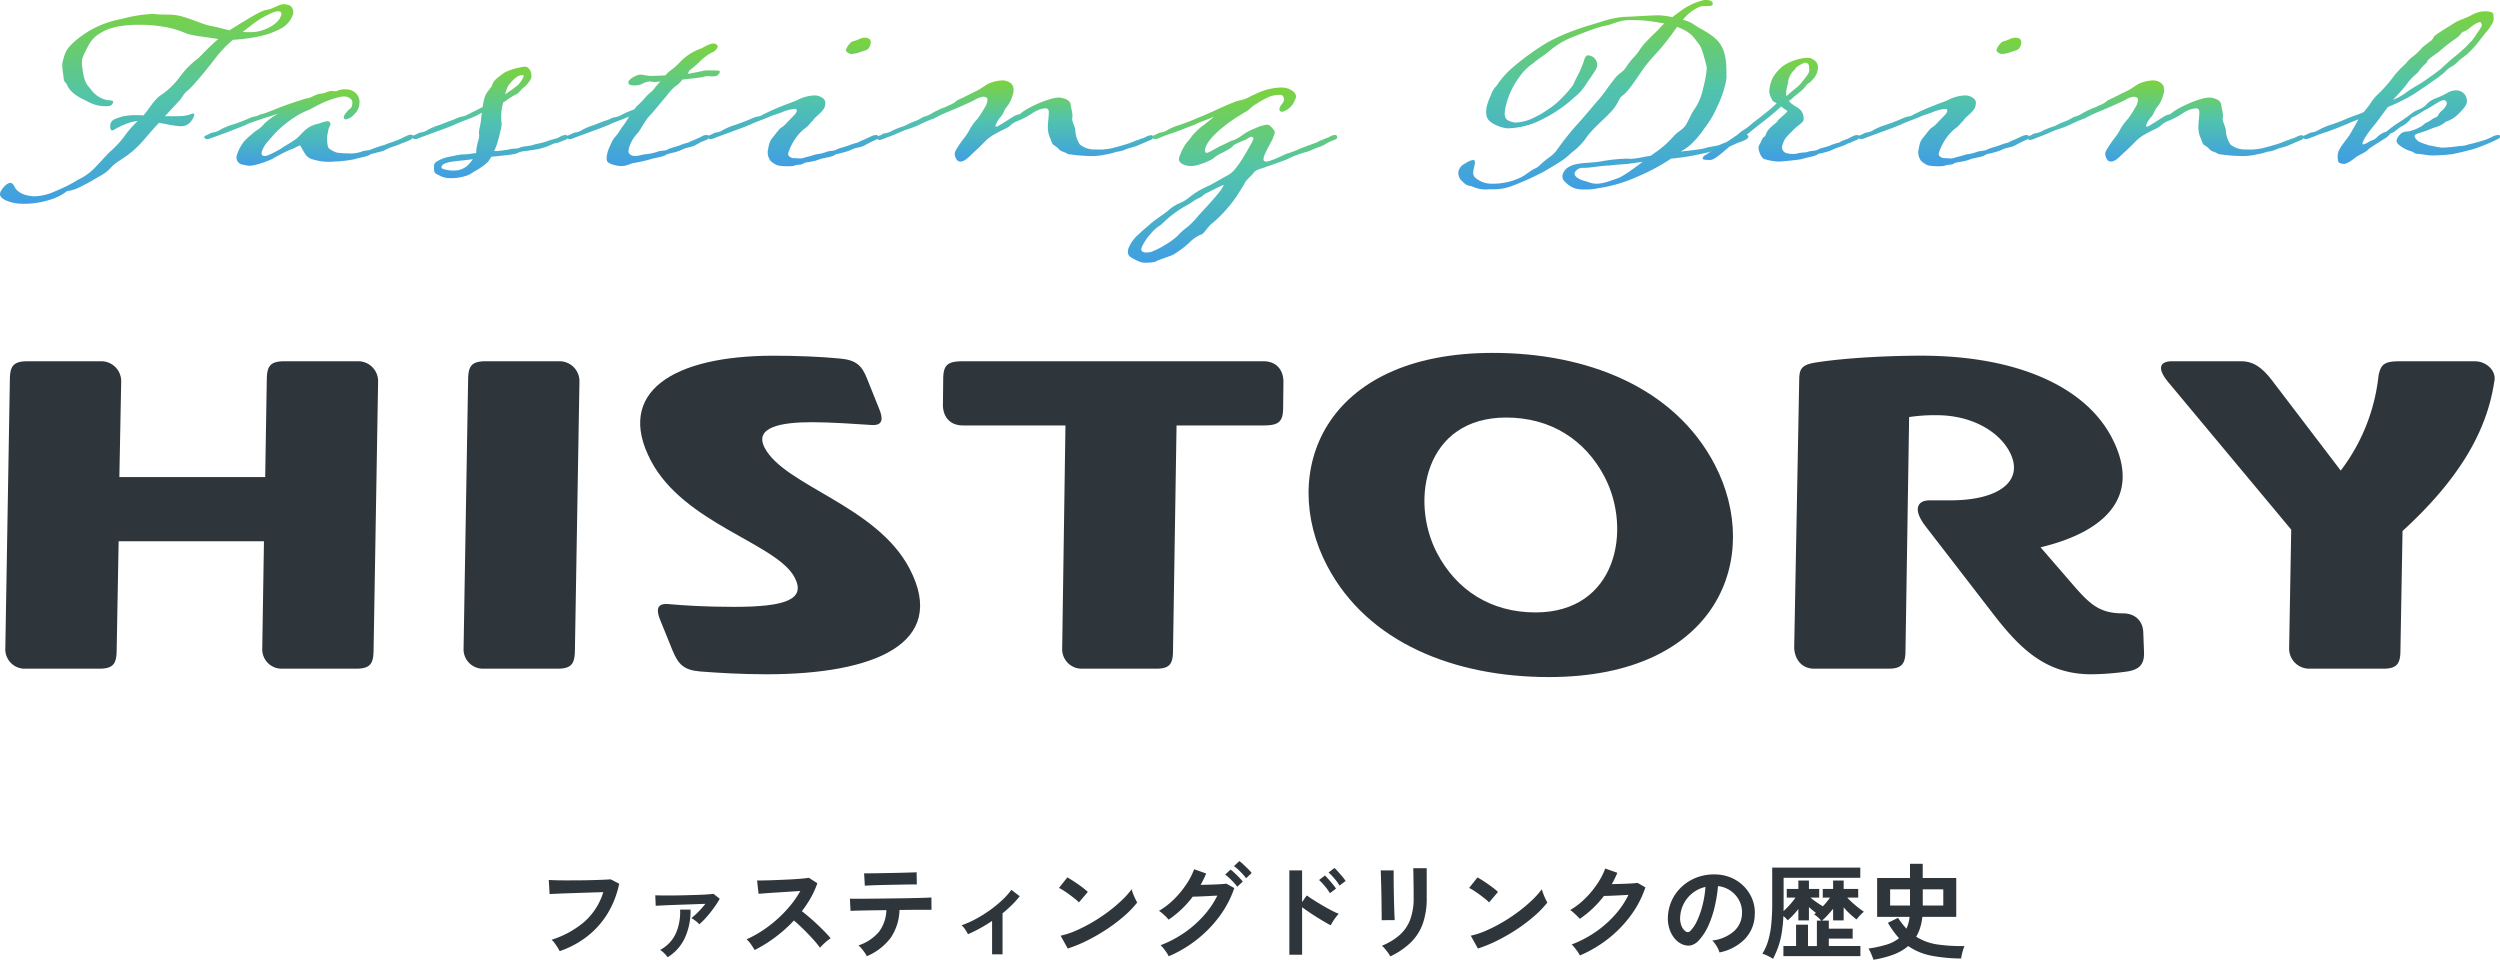 <svg xmlns="http://www.w3.org/2000/svg" xmlns:xlink="http://www.w3.org/1999/xlink" width="764.596" height="293.528" viewBox="0 0 764.596 293.528">
  <defs>
    <linearGradient id="linear-gradient" x1="0.5" x2="0.5" y2="1" gradientUnits="objectBoundingBox">
      <stop offset="0" stop-color="#7cd33d"/>
      <stop offset="0.483" stop-color="#51c3ad"/>
      <stop offset="1" stop-color="#409ee3"/>
    </linearGradient>
    <clipPath id="clip-path">
      <rect id="長方形_53" data-name="長方形 53" width="764.596" height="80.359" fill="url(#linear-gradient)"/>
    </clipPath>
    <clipPath id="clip-path-2">
      <rect id="長方形_54" data-name="長方形 54" width="761.342" height="99.145" fill="#2e363c"/>
    </clipPath>
  </defs>
  <g id="siteid" transform="translate(-577.702 -188)">
    <g id="グループ_270" data-name="グループ 270" transform="translate(-69.016 -107)">
      <g id="グループ_267" data-name="グループ 267" transform="translate(646.718 295)">
        <g id="グループ_266" data-name="グループ 266" transform="translate(0 0)" clip-path="url(#clip-path)">
          <path id="パス_1587" data-name="パス 1587" d="M37.412,34.906a19.005,19.005,0,0,1,4.5-.4,15.646,15.646,0,0,1,1.961.081L44.9,33.3c1.587-2.095,2.657-3.871,4.527-5.08a23.606,23.606,0,0,0,5.435-5.235A26.1,26.1,0,0,1,60.1,17.5c.925-.563,3.22-3.385,6.659-6.284-3.708-.646-7.611-.888-9.961-1.774a27.236,27.236,0,0,0-7.048-2.018,41.754,41.754,0,0,0-7.435-.563c-4.222,0-8.186.644-10.7,2.016-3.118,1.692-3.848,2.818-5.5,6.126a14.307,14.307,0,0,0-.9,2.095c-.3,1.125-.143,2.176.164,4.271.572,3.383,1.3,3.868,2.408,5.24a8.111,8.111,0,0,0,4.751,3.224c.969.244,2.239,0,2.048.723-.232.888-.836,1.213-1.872,1.213-2.841,0-4.179-.484-6.9-1.936-2.157-.972-4.336-2.5-5.162-4.275-.693-1.609-1.08-.807-1.237-2.818-.244-2.016-.551-3.466-.232-4.675.746-2.82,1.043-3.627,3.128-5.642A29.607,29.607,0,0,1,37.187,5.084a43.888,43.888,0,0,1,9.191-1.532,7.049,7.049,0,0,1,1.36.081c3.126.244,5.041-.16,8.08.725,2.976.8,6.254,2.418,8.884,2.9,1.727.319,3.732.883,5.522,1.288.536-.4,1.246-.8,1.87-1.209,6.169-3.789,8.084-4.838,9.613-5.077C83.129,2.1,85.6.572,86.462.572c2.413,0,3.063.8,3.239,2.418a2.157,2.157,0,0,1-.106.725,7.779,7.779,0,0,1-3.927,4.431,23.337,23.337,0,0,1-3.959,1.613,30.474,30.474,0,0,1-4.584,1.046,50.761,50.761,0,0,1-5.857.646,34.213,34.213,0,0,0-4.961,5.077C63.023,20.8,59.1,25.554,57.549,26.849c-1.5,1.128-1.7,2.174-2.766,3.3l-4.341,4.675h1.725c3.362,0,4.568,0,6.2-.644a1.427,1.427,0,0,1,.734-.163c.343,0,.365.242.28.565a4.439,4.439,0,0,1-.727,1.451,3.7,3.7,0,0,1-3.336,1.853,15.166,15.166,0,0,1-2.261-.244c-.756-.079-2.543-.481-4.442-.8-1.437,1.53-2.918,3.22-4.29,4.835-4.014,4.754-6.833,5.963-8.874,7.495s-1.674,2.092-4.725,3.868c-3.355,1.934-2.969,1.774-5.959,3.3-3.075,1.53-3.659,1.128-4.345,1.451a15.512,15.512,0,0,1-5.164,2.58,25.733,25.733,0,0,1-9.022,1.209c-1.638,0-6.787-1.046-6.193-3.306.234-.886,1.841-3.059,3.133-3.059.778,0,1.256,1.125,1.6,1.771a5.916,5.916,0,0,0,3.106,1.934,10.97,10.97,0,0,0,2.737.4A16.277,16.277,0,0,0,16.806,57.8a45.289,45.289,0,0,0,7.053-3.545,17.243,17.243,0,0,0,5.57-4.112c2.017-2.095,2.316-2.576,4.184-4.433a29.588,29.588,0,0,0,4.722-5.156,30.972,30.972,0,0,1,3.8-4.271A13.131,13.131,0,0,0,39.011,37a24.421,24.421,0,0,0-4.234,2.016,1.946,1.946,0,0,1-.473.158c-.6,0-.715-1.209-.481-2.1.3-1.128,1.328-1.451,3.589-2.174M74.23,9.032a19.3,19.3,0,0,0,2.22.081,11.394,11.394,0,0,0,4.242-.725c2.969-1.125,4.365-2.5,5.051-3.789.063-.24.191-.4.256-.644.169-.644.06-1.207-.889-1.207a5.02,5.02,0,0,0-1.355.242A26.666,26.666,0,0,0,77.262,6.7Z" transform="translate(0 0.719)" fill="url(#linear-gradient)"/>
          <path id="パス_1588" data-name="パス 1588" d="M28.4,26.841a11.823,11.823,0,0,1-1.507.486c-.6,0-1.121-.325-1.014-.725.085-.323.729-.484,1.418-.807a2.939,2.939,0,0,1,1.077-.486,5.676,5.676,0,0,0,2.28-.8,17.764,17.764,0,0,1,4.065-1.692,48.067,48.067,0,0,0,5.379-2.095c1.162-.486,1.423-.163,2.541-.8.386-.165,1.377-.325,2.925-.969,2-.725,2.3-.888,2.884-1.13,4.411-1.692,6.65-2.336,8.712-2.98,1.292,0,2.969-1.451,4.522-1.451.947,0,2.022-.8,3.142-.8.345,0,.928.077,1.357.077a.815.815,0,0,0,.582-.242,6.687,6.687,0,0,1,2.669-.321,4.323,4.323,0,0,1,2.935,1.29,3.885,3.885,0,0,1,.894,3.464,4.532,4.532,0,0,1-1.413,2.741,4.586,4.586,0,0,1-2.688,1.692c-.667-.079-.688-.644-.582-1.048a8.243,8.243,0,0,1,2.1-2.418,1.668,1.668,0,0,0,.365-.723c.191-.728.186-1.695-.331-2.016a2.92,2.92,0,0,0-2.285-.8c-.261,0-.626.077-.882.077a27.5,27.5,0,0,0-4.715,1.532c-2.411.967-4.022,2.176-6.022,2.9a29.134,29.134,0,0,0-6.427,4.11A24.764,24.764,0,0,0,46.79,26.36c-2.316,2.58-2.466,2.818-3.087,4.192-.063.242-.193.4-.237.563-.275,1.046.242,1.369,1.019,1.369s3.787-1.613,4.708-2.176c1.271-.886,3.075-1.853,4.775-3.062.645-.484,1.051-1.048,2.556-2.5a8.473,8.473,0,0,1,4.452-2.178,8.649,8.649,0,0,1,2.519-.725.852.852,0,0,1,.906,1.13,1.168,1.168,0,0,1-.213.484,4.137,4.137,0,0,0-.321.888c-.147.565-.167.965-.316,1.53-.191.728-.159,3.548.357,4.192A8.26,8.26,0,0,0,66,31.277c.193.242,2.478.4,3.944.4a10.34,10.34,0,0,0,3.918-.484c1.181-.563,2.133-.244,3.229-.807A32.9,32.9,0,0,1,80.966,29.1a16.571,16.571,0,0,1,2.476-.888c.882-.4,1.613-.565,2.6-1.046a12.474,12.474,0,0,1,1.679-.807,3.087,3.087,0,0,1,1.312-.407.792.792,0,0,1,.623.244.421.421,0,0,1,.2.565,4.895,4.895,0,0,1-.986.8c-1.1.565-2.109.807-3.186,1.292-1.377.644-2.626.8-4.324,1.692a6.231,6.231,0,0,1-2.261.725c-1.333.481-2.109.481-2.43.723-.688.644-3.725,1.048-4.778,1.451a35.977,35.977,0,0,1-6.4.725,7.691,7.691,0,0,1-1.4.081,15.523,15.523,0,0,1-4.655-.644,3.949,3.949,0,0,1-2.785-1.855c-.78-1.29-1.408-2.5-1.493-2.5-.348,0-1.809.969-3.208,1.374a55.7,55.7,0,0,0-5.4,2.818,30.951,30.951,0,0,1-5.121,1.774,8.976,8.976,0,0,1-1.7.242,5.888,5.888,0,0,1-1.812-.321,2.195,2.195,0,0,1-2.056-2.985,13.382,13.382,0,0,1,2.355-4.35A41.5,41.5,0,0,1,41.7,24.747a8.92,8.92,0,0,0,2.556-2.178,20.445,20.445,0,0,1,4.258-3.062c-4.432,1.451-8.287,2.662-9.468,3.224-1.1.567-3.184,1.29-4.345,1.774-.971.4-4.884,1.855-6.3,2.336" transform="translate(36.605 15.231)" fill="url(#linear-gradient)"/>
          <path id="パス_1589" data-name="パス 1589" d="M75.31,38.2a20.178,20.178,0,0,1-4.319,2.983,8.064,8.064,0,0,1-3.142,1.453,14.287,14.287,0,0,1-4,.484,6.892,6.892,0,0,1-3.169-.728c-1.36-.725-1.725-.644-1.816-1.934a6.034,6.034,0,0,1,.039-1.451,1.736,1.736,0,0,1,.773-.967,12.3,12.3,0,0,1,3.377-1.369c.9-.163,3.295-.725,4.35-.807a19,19,0,0,0,2.993-.244,9.072,9.072,0,0,1,1.336-.158,16.6,16.6,0,0,1,.633-3.71,5.452,5.452,0,0,0,.3-2.092c-.263-.967.592-3.227.606-4.917a15.217,15.217,0,0,0,.191-1.692,11.7,11.7,0,0,1-2.215,1.207c-1.1.565-4.886,1.855-5.9,2.418-1.162.486-3.379,1.374-4.13,1.611l-6.584,2.42a4.689,4.689,0,0,1-1.5.484c-.432,0-.952-.323-.93-.725.085-.321.556-.484,1.333-.8a4.853,4.853,0,0,1,1.072-.486,4.762,4.762,0,0,0,2.283-.807,19.5,19.5,0,0,1,3.679-1.53l2.884-1.13c.838-.24,1.915-.725,2.882-1.125,1.249-.486,1.507-.165,2.541-.807.58-.242,2.773-1.372,4.86-2.418.128-.809.275-1.692.466-2.418a6.535,6.535,0,0,1,.577-1.534c.512-.965,1.7-2.176,1.8-2.578.382-1.451,1.348-2.178,3.283-3.627,1.524-1.209,5.746-2.176,6.867-2.176.947,0,1.531,1.046,1.684,1.448a3.409,3.409,0,0,1,.2,1.857,3.692,3.692,0,0,1-.686,1.288,7.443,7.443,0,0,1-1.676,1.772c-.773.646-1.35,1.532-1.973,1.936a21.02,21.02,0,0,0-3.075,1.853,6.366,6.366,0,0,1-1.14.725,15.211,15.211,0,0,0-.6,5.884c.217.8.089,1.613-1.017,5.8a16.78,16.78,0,0,1-1.2,3.224,8.877,8.877,0,0,0,1.746-.081,27.723,27.723,0,0,0,3.14-.481c1.121-.325,1.964.079,3.167-.565.5-.244,3.316-.484,3.9-.723.688-.325,1.828-.4,2.5-.648a17.792,17.792,0,0,0,2.152-.644c.389-.16,2.155-.644,2.432-.725a6.029,6.029,0,0,0,1.377-.644,4.282,4.282,0,0,1,1.4-.4.793.793,0,0,1,.626.244c.193.242.239.4.2.563-.085.323-.471.484-.58.567-.582.24-2.022.8-2.022.8-.43.321-1.635.321-2.046.563a18.237,18.237,0,0,1-5.638,1.774l-2.691.4a6.384,6.384,0,0,0-2.391.567c-.836.563-4.778.8-8.159,1.207A12.082,12.082,0,0,1,75.31,38.2m-4.592-.888c-3.768.567-7.3.567-8.935,1.532a1.6,1.6,0,0,0-.623.728c-.063.242.068.4.261.646a9.691,9.691,0,0,0,3.729.563,6.021,6.021,0,0,0,3.7-1.29,10.177,10.177,0,0,0,1.867-2.178m9.889-19.825c1.57-1.046,2.966-2.1,3.4-2.418A7.269,7.269,0,0,0,86.3,11.927c.063-.242-.174-.323-.432-.323a3.275,3.275,0,0,0-1.592.484A10.853,10.853,0,0,0,81.4,15.152a13.013,13.013,0,0,0-.79,2.336" transform="translate(73.874 11.368)" fill="url(#linear-gradient)"/>
          <path id="パス_1590" data-name="パス 1590" d="M80.795,32.242l-6.587,2.418a4.662,4.662,0,0,1-1.5.486c-.43,0-.949-.323-.928-.725.085-.323.556-.484,1.333-.807a4.935,4.935,0,0,1,1.072-.484,4.8,4.8,0,0,0,2.283-.807,19.5,19.5,0,0,1,3.676-1.532l2.884-1.13a15.481,15.481,0,0,0,2.884-1.125,6.264,6.264,0,0,0,2.541-.8,33.1,33.1,0,0,1,3.894-1.695,4.537,4.537,0,0,0,.64-.807,29.411,29.411,0,0,0,2.836-2.9c.773-.967,1.913-1.695,2.428-2.336a28.69,28.69,0,0,1,2.123-2.5,13.314,13.314,0,0,1-1.679.16c-.345,0-.669-.079-.841-.079s-.411-.081-.582-.081a5.087,5.087,0,0,0-2.432.725,5.212,5.212,0,0,1-2.454.486c-.688,0-2.048-.081-1.77-1.13.234-.888,2.558-2.176,3.679-2.176.688,0,2.048.4,3.425.4.862,0,4.179-.163,4.179-.163a8.916,8.916,0,0,1,1.4-1.369,20.42,20.42,0,0,0,3.135-2.741,15.541,15.541,0,0,1,2.558-2.176,15.956,15.956,0,0,1,4.065-2.016,15.528,15.528,0,0,1,2.86-1.369c.174,0,.367-.081.541-.081.947,0,1.572.563,1.423,1.13a3.077,3.077,0,0,1-1.911,1.692,16.053,16.053,0,0,0-3.331,2.5,33.944,33.944,0,0,1-2.814,2.5c-.819.481-.623.723-1.075,1.448,2.693-.4,5.017-1.046,5.708-1.046.6,0,3.186,0,3.684.079.345,0,.454.242.367.565a1.586,1.586,0,0,1-.857.967,4.166,4.166,0,0,1-1.357.242c-.343,0-.667-.079-1.012-.079a5.4,5.4,0,0,0-1.872.242c-1.1.24-2.155.321-6.331.807a6.627,6.627,0,0,1-1.976,1.932,15.89,15.89,0,0,0-2.9,3.145c-.966,1.046-4.056,4.915-5.237,6.126-1.162,1.128-2.679,4.271-3.754,5.4a10.794,10.794,0,0,0-2.377,4.112,4.652,4.652,0,0,0-.191,1.046c-.128.807.7,1.611,1.988,1.611,1.121,0,2.473-.563,3.51-.563a19.438,19.438,0,0,0,3.295-.725c.988-.484,2.109-.16,3.205-.725.539-.4,3.379-1.048,3.9-1.369a20.843,20.843,0,0,1,2.343-.728c.669-.24.13-.158,1.572-.723a24.5,24.5,0,0,0,2.645-1.209,2.973,2.973,0,0,1,1.4-.4.8.8,0,0,1,.626.242.847.847,0,0,1,.111.563,1.071,1.071,0,0,1-.493.567c-.5.242-2.024.807-2.024.807-.428.319-1.012.563-1.524.886-1.312.725-2.671.644-4.263,1.451a10.967,10.967,0,0,1-2.28.8,23.818,23.818,0,0,0-2.411.646c-.795.725-3.725,1.046-4.862,1.448A47.927,47.927,0,0,1,92.5,42.4c-1.14.081-1.956.888-3.959.969-1.812,0-3.947-.725-4.379-1.374-.411-.725-.179-1.932.118-3.062.386-1.128,1.539-3.868,2.312-4.512a17.815,17.815,0,0,0,1.8-2.58,27.2,27.2,0,0,0,2.423-3.627c-1.1.565-4.884,1.855-5.894,2.418-1.162.486-3.379,1.374-4.13,1.611" transform="translate(101.592 7.413)" fill="url(#linear-gradient)"/>
          <path id="パス_1591" data-name="パス 1591" d="M118.915,43.549c-.667.565-1.787.24-2.949.725a9.364,9.364,0,0,1-1.766.163,18.888,18.888,0,0,1-3.041-.242c-.58-.081-2.437-1.211-2.611-1.855a4.158,4.158,0,0,1-.527-2.9c.15-.567.191-1.051.319-1.532a5.391,5.391,0,0,1,.855-1.934c.836-.888,2.295-3.145,3.07-3.468a9.047,9.047,0,0,0,1.7-1.53c.258-.325,1.287-1.29,1.911-2.018a3.182,3.182,0,0,0,.944-1.288c.106-.4-.046-.807-.563-.807a13.555,13.555,0,0,0-3.79.969c-1.353.563-2.841.967-3.807,1.367-1.1.565-4.886,1.857-5.9,2.42-1.162.486-3.377,1.372-4.13,1.611l-6.584,2.418a4.663,4.663,0,0,1-1.5.486c-.432,0-.952-.325-.93-.725.085-.323.558-.484,1.333-.807a4.863,4.863,0,0,1,1.075-.486,4.778,4.778,0,0,0,2.28-.8,19.382,19.382,0,0,1,3.679-1.532c3.7-1.288,4.8-1.853,5.766-2.255,1.249-.486,1.51-.163,2.541-.8.5-.244,2.882-1.455,5.29-2.42,3.186-1.29,4.778-1.774,5.379-2.1a12.5,12.5,0,0,1,5.21-1.451,4.166,4.166,0,0,1,2.7.886c.713.565.886,1.211.546,2.5-.447,1.692-3.307,3.385-3.519,4.189-.882.728-1.135,1.372-2.123,2.176a13.374,13.374,0,0,0-2.773,2.662,16.813,16.813,0,0,0-2.761,5.238c-.254.967.973,1.532,1.662,1.532.6,0,1.271.081,1.874.081a3.653,3.653,0,0,0,1.64-.323,30.645,30.645,0,0,0,3.164-.888,14.584,14.584,0,0,0,3.4-.8c1.053-.4,2.111-.163,3.121-.728.626-.4,3.382-1.046,3.983-1.367a20.243,20.243,0,0,1,2.343-.728c.582-.242.3-.16,1.486-.725.647-.16,1.57-.725,2.732-1.209a4.262,4.262,0,0,1,1.4-.4c.43,0,.865.323.737.8a1.063,1.063,0,0,1-.5.567,38.338,38.338,0,0,0-3.461,1.692c-1.442.886-2.671.644-4.261,1.451a11.7,11.7,0,0,1-2.367.8c-1.227.4-2.2.484-2.5.644-.621.725-3.635,1.048-4.778,1.451-2.324.967-4.348.807-4.993,1.29M139.391,7.118a2.57,2.57,0,0,1-1.244,1.774c-.949.321-1.592.484-2.454.807a10.067,10.067,0,0,1-2.087.4c-.775,0-1.792-.723-1.751-1.207a4.9,4.9,0,0,1,1.094-1.855,2.26,2.26,0,0,1,1.268-.888c1.184-.24,2.256-1.048,3.377-1.048,1.382,0,2.159.648,1.8,2.018" transform="translate(126.837 6.423)" fill="url(#linear-gradient)"/>
          <path id="パス_1592" data-name="パス 1592" d="M128.621,22.487a38.161,38.161,0,0,0-4.365,1.853,28.356,28.356,0,0,1-4.217,1.611c-.56.163-3.205,1.374-4.068,1.695l-2.5.967a6.718,6.718,0,0,1-1.5.484c-.519,0-1.036-.323-.952-.644.106-.4.6-.646,1.355-.888a2.613,2.613,0,0,1,.99-.484,5.748,5.748,0,0,0,2.365-.8,25.05,25.05,0,0,1,3.744-1.451,26.291,26.291,0,0,1,3.616-1.613,19.075,19.075,0,0,0,2.109-1.13,9.83,9.83,0,0,0,2.408-.965,23.866,23.866,0,0,1,4.43-2.095,11.762,11.762,0,0,1,1.374-.646,7.758,7.758,0,0,0,2.28-1.453c.28-.079,1.271-.563,6.13-2.98,1.1-.565,2.171-1.372,3.1-1.936a11.307,11.307,0,0,1,4.519-1.128c1.981,0,3.215,1.209,3.326,2.1a4.1,4.1,0,0,1-.232,2.5,8.821,8.821,0,0,1-1.8,3.55c-.857.965-.918,2.176-1.949,3.141a8.581,8.581,0,0,0-1.413,2.42c-.063.242-.106.4.068.4.773,0,.643-.158,2.063-.963,2.256-1.374,3.783-2.58,4.667-2.662.9-.16,1.138-.725,1.739-1.048a20.593,20.593,0,0,1,3.034-1.692,30.47,30.47,0,0,1,4.819-1.934,10.3,10.3,0,0,1,2.993-.565,4.094,4.094,0,0,1,1.077.163c1.379.321,2.266.886,2.507,1.932,0,.967.72,2.82.485,4.033-.254,1.288,1.043,2.9.94,4.271a8.834,8.834,0,0,0,1.372,3.95A7.017,7.017,0,0,0,177.9,32a17.492,17.492,0,0,0,4.737-.323c.819-.16,2.3-.565,3.9-1.044a26.1,26.1,0,0,0,3.807-1.374,4.065,4.065,0,0,0,1.442-.563c.947,0,1.891-.969,3.121-1.048.43,0,.8.244.669.725-.085.323-.386.484-.408.565l-3.981,1.695c-1.481.723-2.688.723-4.454,1.53a10.082,10.082,0,0,1-2.386.563,21.353,21.353,0,0,1-3.229.807,18.634,18.634,0,0,1-3.92.484,48.721,48.721,0,0,1-6.85-.484c-1.208,0-1.082-.481-2.524-.888-1.254-.481-1.039-.967-2.225-1.692-1.036-.644-.865-.644-1.473-2.255a8.078,8.078,0,0,1-.785-3.548c.036-1.451.162-2.255.225-3.143.082-1.288.336-2.578-.956-2.578a8.167,8.167,0,0,0-1.915.4,12.253,12.253,0,0,0-2.514,1.372,21.73,21.73,0,0,1-3.894,2.013,6.7,6.7,0,0,0-2.58,1.613c-.688.644-2.884,1.451-4.43,2.415a11.96,11.96,0,0,0-3.094,2.26c-1.312,1.369-2.92,2.9-3.93,3.785-.688.646-2.275,2.42-3.57,2.42-.775,0-1.208-.321-1.621-1.369a2.3,2.3,0,0,1-.133-1.451,5.53,5.53,0,0,1,.556-1.128,37.041,37.041,0,0,1,2.488-3.55,16.447,16.447,0,0,0,1.65-2.66,17.868,17.868,0,0,1,2.251-2.983,37.318,37.318,0,0,0,2.507-3.947,3.26,3.26,0,0,0,.345-.969,3.192,3.192,0,0,0,.167-.965c-.065-.4-.476-.809-1.336-.809a7.046,7.046,0,0,0-2.174.728c-.862.646-6.971,3.224-8.908,4.031a36.38,36.38,0,0,0-3.85,1.853" transform="translate(157.127 13.703)" fill="url(#linear-gradient)"/>
          <path id="パス_1593" data-name="パス 1593" d="M181.2,38.038c-.664.886-1.954,1.855-2.425,2.66-.514.969-1.693,2.82-2.572,4.194A37.385,37.385,0,0,1,173.046,49a39.245,39.245,0,0,1-4.316,4.273c-1.377.965-2.553,3.141-3.326,3.464a10.081,10.081,0,0,0-3.657,2.418,29.3,29.3,0,0,1-5.157,3.868c-1.075.484-4.367,1.532-5.077,1.936-.645.481-3.058.481-3.575.481-1.464,0-3.386-1.209-4.142-1.609-.732-.486-1.254-1.13-.829-2.743a10.808,10.808,0,0,1,3.133-4.352c1.4-1.372,2.58-2.257,3.824-3.385,1.225-1.048,4.362-3.145,5.029-3.708a12.645,12.645,0,0,1,3.266-2.257,10.733,10.733,0,0,0,3.142-1.774,24.714,24.714,0,0,1,5.459-3.385c2.15-.967,4.237-2.336,6.239-3.385s2.4-1.936,3.693-3.548c1.113-1.611,2.529-4.031,3.362-5.561a13.938,13.938,0,0,0,1.048-2.013.6.6,0,0,0-.56-.807c-.778,0-1.57,1.048-2.261,1.048-1.1.565-2.882,1.128-3.4,1.772-.536.725-2.1,1.448-3.312,2.1a11.706,11.706,0,0,0-2.9,1.853c-.923.565-4.367,2.178-6.606,2.178-1.983,0-4.053-.969-3.647-2.5a16.093,16.093,0,0,1,1.819-3.947c.727-1.13,1.481-1.692,2.1-2.741a21.277,21.277,0,0,1,3.546-3.306q1.29-.966,3.287-2.66c-1.205.644-4.886,1.855-5.809,2.418-1.162.486-3.444,1.29-4.13,1.611-.58.242-2.3.886-4.089,1.451-.754.244-1.915.728-2.5.967a4.683,4.683,0,0,1-1.5.486c-.432,0-.952-.325-.93-.725.085-.323.556-.484,1.333-.807a5.084,5.084,0,0,1,1.075-.486,4.788,4.788,0,0,0,2.28-.8,17.044,17.044,0,0,1,3.679-1.532c3.7-1.288,4.8-1.853,5.766-2.255,3.937-1.532,7.551-3.466,11.662-5,.193-.081,1.828-.4,2.411-.644,1.527-.565,1.4-.728,3.333-1.534a18.443,18.443,0,0,1,8.116-2.013c2.155,0,4.7,1.451,4.254,3.143a8.591,8.591,0,0,1-1.092,2.176,6.021,6.021,0,0,1-2.966,2.1c-.775,0-1.123-.323-.889-1.209.171-.644,1.1-1.532,1.225-2.016.275-1.048-.181-1.934-.954-1.934a8.387,8.387,0,0,0-3.423.563,25.482,25.482,0,0,0-3.937,2.178c-1.592.807-2.319,1.932-3.01,2.257s-2.063,1.288-3.072,1.853a50.16,50.16,0,0,0-5.481,4.11c-1.483,1.372-3.565,3.385-4.1,5.4-.191.723-.1,1.372.5,1.372,1.015-.242,2.9-1.532,4.28-2.176,1.444-.565,3.205-1.692,3.894-1.692a16.069,16.069,0,0,0,2.966-1.776,15.88,15.88,0,0,1,3.594-1.853,10.956,10.956,0,0,1,3.657-1.128c.949,0,1.6,1.128,2.072,1.611.348.323.328.725.179,1.29-.085.323-.258.644-.365,1.046-.338.969-2.44,4.354-2.867,5.968-.191.723-.188,1.367.758,1.367,1.295,0,5.659-2.176,6.242-2.418a25,25,0,0,0,3.333-1.207c.517-.323,3.357-1.292,5.662-2.178.754-.242.213-.158,1.568-.723a11.019,11.019,0,0,0,1.355-.565,6.726,6.726,0,0,0,1.461-.646,3.328,3.328,0,0,1,1.314-.4.8.8,0,0,1,.626.242.83.83,0,0,1,.111.563,1.071,1.071,0,0,1-.493.567,15.684,15.684,0,0,0-3.551,1.692c-1.4.723-1.894.644-3.57,1.451a11.068,11.068,0,0,1-2.283.8,28.9,28.9,0,0,0-5.186,2.016c-.879.4-5.635,2.095-6.669,2.418-1.271.565-3.227.8-3.872,1.934m-13.874,5.884c-1.336.484-1.527,1.211-2.882,1.774-1.162.484-1.761,1.128-3.483,2.095-5.031,2.741-7.435,5.642-8.382,6.288a10.794,10.794,0,0,0-2.708,2.418,14.912,14.912,0,0,0-2.142,2.9,6.129,6.129,0,0,0-.749,1.53.867.867,0,0,0,.171.969,1.706,1.706,0,0,0,1.36.4,4.388,4.388,0,0,0,1.809-.325,23.979,23.979,0,0,0,3.785-1.934,23.027,23.027,0,0,0,3.826-2.739,16.515,16.515,0,0,1,2.727-2.5,23.328,23.328,0,0,0,3.135-3.062c1.783-2.178,7.5-7.82,8.35-10.075-.6,0-3.746,1.774-4.819,2.255" transform="translate(202.142 14.916)" fill="url(#linear-gradient)"/>
          <path id="パス_1594" data-name="パス 1594" d="M227.064,20.472c-.278,1.048-3.065,4.759-3.558,5.644-1.78,2.5-2.145,2.578-5.068,5.156a43.751,43.751,0,0,1-9.674,5.965,23.932,23.932,0,0,1-9.147,2.016c-2.179-.242-5.783-1.611-6.283-3.629a6.869,6.869,0,0,1,.159-3.545,19.829,19.829,0,0,1,1.133-2.98c.79-2.341,1.585-2.42,2.249-3.631a27.937,27.937,0,0,1,3.587-4.108A77.148,77.148,0,0,1,211.9,12.979a56.22,56.22,0,0,1,8.778-3.871c1.828-.725,5.464-1.774,7.531-2.418a33.074,33.074,0,0,1,6.867-1.532c2.07,0,8.657-.484,10.9-.484a25.231,25.231,0,0,1,4.162.565c.773-.644,1.611-1.211,2.577-1.934A19.7,19.7,0,0,1,259.225.16,3.445,3.445,0,0,1,260.472,0c1.292,0,2.2.486,1.966,1.372-.106.4-.558.481-2.193.481a5.194,5.194,0,0,0-1.6.163,12.591,12.591,0,0,0-5.285,4.029,10.713,10.713,0,0,1,3.258,1.369c1.621,1.372,6.43,3.064,8.379,6.447,2.036,3.387,1.556,7.82,1.71,9.513a15.18,15.18,0,0,1-.572,3.145,32.371,32.371,0,0,1-2.3,6.126,31.053,31.053,0,0,1-4.029,6.772,27.109,27.109,0,0,1-3.778,4.512,14.489,14.489,0,0,1-3.394,2.415c3.012-.319,6.824-.723,7.792-1.128.582-.24,3.531-.644,4.113-.883a14.919,14.919,0,0,1,2.3-.888c.966-.4,1.7-.565,2.688-1.048.215-.163,1.184-.565,1.679-.8a6.2,6.2,0,0,1,1.056-.407c.517,0,.838.081.969.244a.481.481,0,0,1,.109.565c-.063.24-.493.565-.9.8-1.184.565-2.2.807-3.184,1.29-1.377.646-2.432.725-3.746,1.451a16.188,16.188,0,0,1-3.034.725l-1.742.4a78.49,78.49,0,0,1-11,1.853,62.254,62.254,0,0,1-10.43,5.561,43.876,43.876,0,0,1-11.773,3.466,17.4,17.4,0,0,1-4.07.4,9.528,9.528,0,0,1-3.341-.4,7.983,7.983,0,0,1-3.37-2.578,2.323,2.323,0,0,1-.157-1.692,3.938,3.938,0,0,1,2.082-2.336c2.43-1.374,6.546-.969,9.819-1.611a48.349,48.349,0,0,1,7.882-.809c.345,0,.669.079.925.079a27.179,27.179,0,0,0,4.309-.644l1.894-.321,1.592-1.128a29.853,29.853,0,0,0,5.411-4.838c1.225-1.369,2.15-1.611,3.353-2.9,1.029-1.288,1.71-3.545,3.365-5.886a17.464,17.464,0,0,0,2.239-5.561c.831-3.143,1.338-6.365,1.1-7.091-.217-.807-1.246-5.4-2.283-6.691-1.1-1.372-1.908-2.9-4.085-4.112a19.188,19.188,0,0,0-2.611-1.209c-.944,1.292-1.8,2.58-3.6,4.835-2.725,3.466-4.551,4.84-7.058,8.464s-4.524,6.691-5.879,7.579c-1.056.723-1.159,1.448-1.78,2.5a13.879,13.879,0,0,1-2.7,3.385c-1.568,1.692-4.662,4.273-6.529,6.772a19.142,19.142,0,0,1-4.529,4.756c-2.019,1.771-1.611,1.853-8.534,5.882a77.151,77.151,0,0,1-9.594,4.354,15.854,15.854,0,0,1-6.845,1.128c-.519,0-.969.079-1.4.079a9.651,9.651,0,0,1-4.312-.967,3.482,3.482,0,0,1-.411-.081c-1.142-.24-1.466-.319-2.956-1.851a3.377,3.377,0,0,1-.722-2.822,3.792,3.792,0,0,1,2.063-2.257,6.172,6.172,0,0,1,2.345-1.048c.43,0,.691.325.584,1.048-.191,1.369-1,3.143-.07,4.192a7.575,7.575,0,0,0,5.5,2.016,19.256,19.256,0,0,0,7.923-1.613c2.022-.8,3.353-2.255,4.923-2.98,1.461-.644,1.527-1.209,3.029-2.336,1.355-1.211,2.389-1.534,3.717-3.306a89.412,89.412,0,0,1,5.836-7.416c3.027-3.3,4.853-5.644,6.932-7.981,2.126-2.5,2.681-3.624,4.613-6.044,1.778-2.5,2.577-1.934,4.055-4.271,1.565-2.336,2.36-2.741,3.456-4.273a21.915,21.915,0,0,1,2.961-3.708c1.908-2.016,2.618-2.42,3.884-3.952l1.159-1.125-2.8-.484a47.168,47.168,0,0,0-7.522-.565c-3.36,0-5.145,1.209-7.512,1.695-1.79.24-6.092,1.853-10.246,3.543a24.5,24.5,0,0,0-7.285,4.436c-2.171,1.692-2.732,1.853-4.944,3.706a15.417,15.417,0,0,0-3.993,4.033,23.742,23.742,0,0,0-4.068,8.541c-1.085,4.11.06,4.675,1.657,5.159a3.75,3.75,0,0,0,1.4.244,13.986,13.986,0,0,0,5.681-1.613,26.07,26.07,0,0,0,4.085-2.42,20.4,20.4,0,0,0,3.952-3.222,27.688,27.688,0,0,0,2.795-3.064c1.35-1.532,1.048-1.695,2.053-3.545a31.38,31.38,0,0,0,2.227-5.159c.316-1.211.833-1.532,1.092-1.532a2.934,2.934,0,0,1,2.855,3.545m13.968,29.017-4.652.646c-1.94.158-3.6.242-5.471.484-2.585,0-5.447.723-8.031.723a2.629,2.629,0,0,0-2.645,1.532c-.256.967,1.126,1.934,2.894,2.418s2.263.888,3.9.888,3.534-.644,6.478-1.692c1.531-.565,4.732-2.9,7.526-5" transform="translate(261.35 -0.001)" fill="url(#linear-gradient)"/>
          <path id="パス_1595" data-name="パス 1595" d="M225.674,31.74c.713-.407,1.464-1.292,2.476-1.857A16.782,16.782,0,0,0,230.4,28.19c.58-.563,5.587-4.189,7.824-6.447-.435-.323-1.145-.563-1.254-.807-.307-.8-1.106-1.692-.981-3.143a10.564,10.564,0,0,1,1.171-4.11,13.288,13.288,0,0,1,3.048-3.387A14.8,14.8,0,0,1,245.8,8.042c1.382-.323,2.758-.323,3.471.242a2.658,2.658,0,0,1,1.56,2.9,5.466,5.466,0,0,1-1.539,3.224c-1.159,1.448-1.249.8-2.171,2.013-.771,1.292-2.838,2.58-4.1,3.789a5.877,5.877,0,0,1-1.075.807c1.039,1.288,2.613,1.855,3.367,2.578,1.126.969,1.454,2.985.918,3.708-.514.644-1.761,1.451-2.575,2.26s-1.635,1.611-2.365,2.415a5.77,5.77,0,0,0-1.242,2.418,1.824,1.824,0,0,0,1.215,2.58,7.158,7.158,0,0,0,3.147.158c1.42-.481,2.734-.237,3.336-.563,1.143-.4,2.111-.16,3.208-.725.539-.4,3.164-.888,3.787-1.29a19.863,19.863,0,0,1,2.541-.807c.667-.24.043-.158,1.486-.723.386-.16,1.138-.4,1.44-.565.193-.081.708-.4,1.287-.644a2.082,2.082,0,0,1,1.034-.323c.28-.081.626-.081.756.079.28.244.324.4.261.646-.147.567-1.657,1.046-2.43,1.372-.43.321-.945.321-1.353.563-1.423.8-2.843.969-4.435,1.774a11.619,11.619,0,0,1-2.367.807c-1.227.4-1.894.321-2.13.565-.691.644-4,1.128-5.058,1.527-.56.165-5.795.728-7,.728-1.292,0-4.333-.563-4.807-1.046-.993-1.13-1.582-3.145-1.111-3.952.536-.725.959-2.336,1.543-2.578.558-.16.382-1.128,1.478-2.339.986-1.128,2.428-2.013,2.64-2.5.256-.646,3.418-2.822,2.9-3.143a16.121,16.121,0,0,1-1.812-1.288c-2.408,2.255-5.546,4.673-6.4,5.317-.969.725-4.278,3.466-5.244,4.192a40.772,40.772,0,0,1-3.978,2.66c-.6.323-4.553,4.192-6.017,4.192-1.379,0-2.478-.079-2.372-.481.234-.888.754-.888,1.184-1.211a13.733,13.733,0,0,1,2.749-1.611c1.186-.565,4.688-3.064,6.147-4.029M241.21,19.568c1.72-1.611,3.5-2.822,4.384-3.871.9-1.128,1.266-1.532,2.1-2.739.705-1.048.447-1.372.444-2.339a1.2,1.2,0,0,0-1.384-1.288,10.482,10.482,0,0,0-2.645,1.53c-.406.886-.923.886-1.418,1.774a5.693,5.693,0,0,0-.981,2.743c-.169.965-.809,2.736-.5,4.189" transform="translate(305.148 9.853)" fill="url(#linear-gradient)"/>
          <path id="パス_1596" data-name="パス 1596" d="M264.594,43.549c-.667.565-1.787.24-2.947.725a9.394,9.394,0,0,1-1.768.163,18.821,18.821,0,0,1-3.039-.242c-.582-.081-2.437-1.211-2.613-1.855a4.159,4.159,0,0,1-.524-2.9c.147-.567.188-1.051.316-1.532a5.476,5.476,0,0,1,.855-1.934c.838-.888,2.295-3.145,3.072-3.468a9.125,9.125,0,0,0,1.7-1.53c.258-.325,1.287-1.29,1.911-2.018a3.17,3.17,0,0,0,.942-1.288c.106-.4-.046-.807-.563-.807a13.521,13.521,0,0,0-3.787.969c-1.355.563-2.841.967-3.809,1.367-1.1.565-4.884,1.857-5.894,2.42-1.162.486-3.377,1.372-4.13,1.611l-6.587,2.418a4.661,4.661,0,0,1-1.5.486c-.43,0-.949-.325-.927-.725.085-.323.556-.484,1.331-.807a4.876,4.876,0,0,1,1.077-.486,4.789,4.789,0,0,0,2.28-.8,19.41,19.41,0,0,1,3.676-1.532c3.705-1.288,4.8-1.853,5.768-2.255,1.249-.486,1.507-.163,2.541-.8.493-.244,2.879-1.455,5.287-2.42,3.188-1.29,4.78-1.774,5.382-2.1a12.492,12.492,0,0,1,5.21-1.451,4.164,4.164,0,0,1,2.693.886c.713.565.889,1.211.548,2.5-.449,1.692-3.307,3.385-3.519,4.189-.882.728-1.138,1.372-2.126,2.176a13.362,13.362,0,0,0-2.77,2.662,16.714,16.714,0,0,0-2.761,5.238c-.256.967.971,1.532,1.662,1.532.6,0,1.27.081,1.874.081a3.642,3.642,0,0,0,1.638-.323,30.484,30.484,0,0,0,3.164-.888,14.519,14.519,0,0,0,3.4-.8c1.056-.4,2.111-.163,3.121-.728.626-.4,3.379-1.046,3.983-1.367a20.284,20.284,0,0,1,2.345-.728c.582-.242.3-.16,1.485-.725.645-.16,1.568-.725,2.732-1.209a4.262,4.262,0,0,1,1.4-.4.676.676,0,0,1,.734.8,1.071,1.071,0,0,1-.493.567,38.368,38.368,0,0,0-3.464,1.692c-1.442.886-2.669.644-4.261,1.451a11.682,11.682,0,0,1-2.365.8c-1.227.4-2.2.484-2.5.644-.621.725-3.635,1.048-4.778,1.451-2.321.967-4.348.807-4.993,1.29M285.072,7.118a2.581,2.581,0,0,1-1.246,1.774c-.947.321-1.592.484-2.452.807a10.117,10.117,0,0,1-2.089.4c-.775,0-1.79-.723-1.749-1.207a4.869,4.869,0,0,1,1.094-1.855,2.254,2.254,0,0,1,1.266-.888c1.186-.24,2.258-1.048,3.379-1.048,1.379,0,2.157.648,1.8,2.018" transform="translate(333.038 6.423)" fill="url(#linear-gradient)"/>
          <path id="パス_1597" data-name="パス 1597" d="M274.3,22.487a38.16,38.16,0,0,0-4.365,1.853,28.253,28.253,0,0,1-4.217,1.611c-.558.163-3.205,1.374-4.065,1.695l-2.5.967a6.716,6.716,0,0,1-1.5.484c-.517,0-1.034-.323-.949-.644.106-.4.6-.646,1.353-.888a2.63,2.63,0,0,1,.99-.484,5.749,5.749,0,0,0,2.367-.8,25.053,25.053,0,0,1,3.744-1.451,26.155,26.155,0,0,1,3.616-1.613,19.062,19.062,0,0,0,2.106-1.13,9.789,9.789,0,0,0,2.408-.965,24.054,24.054,0,0,1,4.43-2.095,11.982,11.982,0,0,1,1.377-.646,7.793,7.793,0,0,0,2.28-1.453c.28-.079,1.268-.563,6.13-2.98,1.1-.565,2.169-1.372,3.1-1.936a11.307,11.307,0,0,1,4.519-1.128c1.981,0,3.213,1.209,3.324,2.1a4.094,4.094,0,0,1-.229,2.5,8.884,8.884,0,0,1-1.8,3.55c-.86.965-.92,2.176-1.949,3.141a8.466,8.466,0,0,0-1.413,2.42c-.065.242-.106.4.065.4.773,0,.645-.158,2.065-.963,2.256-1.374,3.783-2.58,4.664-2.662.9-.16,1.14-.725,1.741-1.048a20.546,20.546,0,0,1,3.031-1.692,30.5,30.5,0,0,1,4.821-1.934,10.288,10.288,0,0,1,2.99-.565,4.078,4.078,0,0,1,1.077.163c1.382.321,2.268.886,2.507,1.932,0,.967.72,2.82.488,4.033-.256,1.288,1.041,2.9.937,4.271a8.862,8.862,0,0,0,1.372,3.95A7.017,7.017,0,0,0,323.578,32a17.493,17.493,0,0,0,4.737-.323c.819-.16,2.3-.565,3.9-1.044a26.006,26.006,0,0,0,3.809-1.374,4.036,4.036,0,0,0,1.44-.563c.949,0,1.894-.969,3.121-1.048.43,0,.8.244.672.725-.085.323-.386.484-.408.565l-3.983,1.695c-1.481.723-2.688.723-4.452,1.53a10.125,10.125,0,0,1-2.389.563,21.214,21.214,0,0,1-3.229.807,18.614,18.614,0,0,1-3.918.484,48.788,48.788,0,0,1-6.853-.484c-1.208,0-1.08-.481-2.524-.888-1.251-.481-1.036-.967-2.225-1.692-1.034-.644-.862-.644-1.473-2.255a8.112,8.112,0,0,1-.785-3.548c.039-1.451.162-2.255.227-3.143.082-1.288.333-2.578-.959-2.578a8.167,8.167,0,0,0-1.915.4,12.318,12.318,0,0,0-2.514,1.372,21.609,21.609,0,0,1-3.891,2.013,6.678,6.678,0,0,0-2.58,1.613c-.691.644-2.884,1.451-4.43,2.415a11.976,11.976,0,0,0-3.1,2.26c-1.312,1.369-2.92,2.9-3.93,3.785-.686.646-2.275,2.42-3.568,2.42-.775,0-1.208-.321-1.623-1.369a2.333,2.333,0,0,1-.133-1.451,5.541,5.541,0,0,1,.558-1.128,36.951,36.951,0,0,1,2.485-3.55,16.643,16.643,0,0,0,1.652-2.66,17.742,17.742,0,0,1,2.251-2.983,37.6,37.6,0,0,0,2.5-3.947,3.259,3.259,0,0,0,.345-.969,3.115,3.115,0,0,0,.167-.965c-.065-.4-.473-.809-1.336-.809a7.067,7.067,0,0,0-2.174.728c-.86.646-6.971,3.224-8.906,4.031a36.5,36.5,0,0,0-3.853,1.853" transform="translate(363.326 13.703)" fill="url(#linear-gradient)"/>
          <path id="パス_1598" data-name="パス 1598" d="M312.016,30.068a14.946,14.946,0,0,1,3.024-3.627,47.008,47.008,0,0,0,4.742-5.561,36.064,36.064,0,0,1,3.307-3.385,9.243,9.243,0,0,1,2.215-2.178,18.809,18.809,0,0,0,2.766-2.66c.906-.8,1.744-1.369,2.3-1.853a2.8,2.8,0,0,0,1.246-1.453c.341-.644,4.621-3.143,6.082-4.108,1.679-1.13,3.572-1.455,6-2.822a7.886,7.886,0,0,1,3.594-.888,5.128,5.128,0,0,1,2.307.4c.41.4.394,2.095.222,2.739a15.5,15.5,0,0,1-2.012,3.064c-.841.886-1.7,2.176-2.961,3.708a25.851,25.851,0,0,1-2.531,2.741c-.5.563-2.71,2.095-3.075,2.5a10.488,10.488,0,0,1-1.889,1.613,7.435,7.435,0,0,0-2.386,1.855,35.822,35.822,0,0,1-3.761,2.82c-1.162.8-2.022,1.448-3.162,2.176a40.721,40.721,0,0,1-4.447,2.822,55.512,55.512,0,0,1-6,2.822c-2.531,3.385-3.111,4.268-3.99,5.317-3.176,3.868-3.58,5.077-3.749,5.721-.063.244-.024.407.237.407a4.489,4.489,0,0,0,1.57-.725c1.42-.807,1.507-.486,2.514-1.374A6.575,6.575,0,0,1,316.5,38.53c.71-.081,1.012-.565,1.872-1.209.773-.644,2.642-1.853,3.783-2.578.514-.323,2.343-1.692,3.2-2.336.751-.565,2.6-1.048,3.717-2.016a6.477,6.477,0,0,1,2.6-2.016A31.07,31.07,0,0,0,336,26.36a5.164,5.164,0,0,1,2.925-.644,3.222,3.222,0,0,1,2.751,3.95c-.259.967-1.824,2.66-3.07,3.785a9.868,9.868,0,0,1-3.333,1.857,7.748,7.748,0,0,1-2.923,1.611c-1.4.4-2.713,1.13-4,1.451-1.333.484-2.411.644-2.558,1.209-.082.644.671,1.372,1.256,1.774a13.931,13.931,0,0,0,2.587.967c.215.16.367.242,1.379.323a15.849,15.849,0,0,0,2.457.484,3.2,3.2,0,0,0,.928.081c.688,0,1.575-.081,2.456-.163,1.227-.081,2.411-.323,3.014-.323a8.164,8.164,0,0,0,2.367-.481,10.575,10.575,0,0,1,1.1-.242c1.49-.4,2.973-.809,4.394-1.29a22.866,22.866,0,0,0,2.256-1.048,4.54,4.54,0,0,1,1.379-.323c.43,0,.626.242.478.8-.063.244-.841.567-1.527.888a.935.935,0,0,1-.3.16,59.192,59.192,0,0,1-6.068,2.42c-1.679.484-4.908,1.29-6.715,1.611a53.658,53.658,0,0,1-5.792.4c-1.812,0-3.751-.486-4.7-.486-1.031,0-1.21-.644-2.35-.886a10.3,10.3,0,0,1-3.391-1.853c-.623-.567-.862-.967-.693-1.613a4.557,4.557,0,0,1,.792-1.369c1.355-1.532,2.389-.888,3.638-1.369a12.54,12.54,0,0,0,2.71-1.13c.775-.321,1.225-1.048,2-1.369.86-.323,1.674-1.13,2.645-1.532,1.034-.323.664-.886,1.908-2.016a4.985,4.985,0,0,0,1.589-2.095.971.971,0,0,0-.889-1.211,4.719,4.719,0,0,0-1.828.725c-1.331.807-2.171,1.374-3.181,1.936-.99.484-2.452,1.448-3.266,1.934s-1.635.644-1.874,1.209a8.586,8.586,0,0,1-2.836,2.255c-1.01.565-2,1.692-2.836,1.936-.925.242-.623.725-1.978,1.611-.3.163-5.053,3.143-5.2,3.387-.667.886-2.773,1.692-3.829,2.418-.879.723-2.792,2.1-3.655,2.1-.688,0-1.659-.244-1.79-.73a5.767,5.767,0,0,1-.094-2.576c.466-1.774,2.251-3.629,3.514-5.482.923-1.532,2.268-4.031,2.742-4.838-1.529.563-3.186,1.29-3.766,1.532-1.075.486-3.374,1.374-4.044,1.611-.882.407-3.316,1.13-4.176,1.453-.773.321-1.548.646-2.493.965a6.778,6.778,0,0,1-1.507.486c-.517,0-1.036-.323-1.014-.725.085-.323.727-.484,1.418-.807.428-.321.86-.321,1.075-.484a5.655,5.655,0,0,0,2.367-.807,21.055,21.055,0,0,1,4.345-1.774c2.949-1.046,4.043-1.611,5.1-2.013,1.162-.484,3.314-1.13,4.324-1.692,0,0,1.374-1.613,1.8-2.257m10.93-3.545a40.771,40.771,0,0,1,3.633-2.336,37.2,37.2,0,0,0,3.763-2.5c1.029-.646,2.341-1.692,3.309-2.418.9-.8,3.2-2.983,4.49-3.95,1.2-.967,2.21-1.853,3.135-2.739s1.35-1.532,1.889-1.936A17.452,17.452,0,0,0,344.817,8.3,15.054,15.054,0,0,0,346.3,5.967a1.506,1.506,0,0,0-.454-1.209,6.654,6.654,0,0,0-2.176,1.048c-.515.323-2.017,1.774-2.923,1.934-.838.242-.816,1.13-2.577,2.26a50.589,50.589,0,0,0-5.113,4.029c-1.355.886-2.775,2.011-2.879,2.092a2.744,2.744,0,0,0-.732,1.13,15.324,15.324,0,0,0-2.273,2.418c-.471.807-1.826,1.695-2.6,2.662-1.01.886-.708,1.369-5.452,6.286a16.612,16.612,0,0,0,3.828-2.095" transform="translate(412.711 1.931)" fill="url(#linear-gradient)"/>
        </g>
      </g>
      <g id="グループ_269" data-name="グループ 269" transform="translate(648.345 402.928)">
        <g id="グループ_268" data-name="グループ 268" transform="translate(0 0)" clip-path="url(#clip-path-2)">
          <path id="パス_1599" data-name="パス 1599" d="M107.711,1.177a6.09,6.09,0,0,1,6.3,6.26l-1.389,82.5c-.118,3.557-.894,5.263-5.295,5.263h-22.6a5.931,5.931,0,0,1-6.147-6.26L79.1,56.229H34.657l-.611,33.71C33.93,93.5,33.152,95.2,28.754,95.2H6.151A5.93,5.93,0,0,1,0,88.943L1.393,6.44c.116-3.557.894-5.263,5.295-5.263H29.137a6.093,6.093,0,0,1,6.3,6.26L34.878,36.6h44.6L79.97,6.44c.116-3.557.892-5.263,5.292-5.263Z" transform="translate(0.001 1.383)" fill="#2e363c"/>
          <path id="パス_1600" data-name="パス 1600" d="M66.479,95.2a5.931,5.931,0,0,1-6.15-6.26l1.392-82.5c.116-3.557.892-5.263,5.292-5.263H89.465a6.09,6.09,0,0,1,6.3,6.26l-1.389,82.5c-.116,3.557-.894,5.263-5.292,5.263Z" transform="translate(79.824 1.383)" fill="#2e363c"/>
          <path id="パス_1601" data-name="パス 1601" d="M153.059,7.647l3.541,8.82c1.255,2.987,1.454,5.4-2.333,5.119-4.4-.283-12.278-.851-18.193-.851-9.555,0-17.691,1.562-14.425,7.822,6.089,11.664,34.235,17.638,44.332,36.983,11.951,22.9-10.912,32.29-43.674,32.29-8.041,0-14.634-.424-20.317-.851-5.076-.429-6.726-2.137-8.5-6.4l-3.689-9.1c-1.257-2.987-1.454-5.409,2.333-5.124,4.774.426,11.217.855,20.166.855,15.775,0,22.022-2.276,18.532-8.962C125.339,57.719,96.963,51.888,86.794,32.4c-10.838-20.767,6.658-32,37.6-32,6.826,0,14.406.285,20.163.855,5.076.426,6.879,2.132,8.5,6.4" transform="translate(110.585 0.461)" fill="#2e363c"/>
          <path id="パス_1602" data-name="パス 1602" d="M166.051,95.2a5.967,5.967,0,0,1-6.15-6.26l1-68.135H129.5c-3.947,0-6.115-2.7-6.073-6.4l.091-7.965c.049-4.267,1.5-5.263,6.052-5.263H221.5c3.943,0,6.112,2.7,6.071,6.4l-.091,7.965c-.049,4.269-1.5,5.263-6.052,5.263H194.88l-1.087,69.131c-.044,3.982-1.2,5.263-5.139,5.263Z" transform="translate(163.327 1.383)" fill="#2e363c"/>
          <path id="パス_1603" data-name="パス 1603" d="M177.187,65.008C162.414,36.7,175.877,0,227.906,0c28.669,0,55.476,10.385,67.873,34.139,14.7,28.167,1.308,65.006-50.718,65.006-28.669,0-55.476-10.382-67.873-34.137m84.949-27.027C256.2,26.6,245.657,19.775,232,19.775c-24.877,0-29.563,25.319-21.174,41.391,5.938,11.381,16.479,18.209,30.132,18.209,24.877,0,29.563-25.319,21.174-41.393" transform="translate(227.017 -0.001)" fill="#2e363c"/>
          <path id="パス_1604" data-name="パス 1604" d="M296.662,79.765,275.583,52.453c-3.887-5.119-2.414-7.822,1.378-7.822h6.37c14.866,0,22.672-5.977,18.068-14.793-3.338-6.4-11.781-11.24-22.247-11.24a51.559,51.559,0,0,0-8.5.568l-1.117,71.694c-.044,3.982-1.35,5.263-5.292,5.263h-22.6c-3.64,0-5.887-2.561-6.147-6.26l1.543-82.5c.107-2.7.576-4.125,4.758-4.837C251.593.961,265.1.393,274.352.393c29.124,0,50.1,9.388,58.271,25.034C341.676,42.782,331.612,54.018,310.85,59l10.708,12.378c4.79,5.4,7.722,7.824,14.55,7.824,3.487,0,5.966,2.132,6.152,5.689l.235,6.257c.107,3.7-1.5,5.263-5.148,5.833a83.8,83.8,0,0,1-10.931.853c-13.5,0-21.381-7.254-29.753-18.065" transform="translate(311.607 0.461)" fill="#2e363c"/>
          <path id="パス_1605" data-name="パス 1605" d="M329.263,95.2a6.143,6.143,0,0,1-6.3-6.26l.639-36.271L285.886,7.437c-3.364-4.123-2.507-6.26,1.287-6.26h21.083c3.487,0,6.277,1.567,9.79,6.26l20.7,27.168A57.993,57.993,0,0,0,350.3,5.589c.72-3.557,1.791-4.412,6.644-4.412H379.7c3.792,0,6.791,3.133,6,6.26-2.384,16.074-11.728,30.725-28.053,45.659L357,89.939c-.042,3.982-1.347,5.263-5.292,5.263Z" transform="translate(375.513 1.383)" fill="#2e363c"/>
        </g>
      </g>
    </g>
    <path id="パス_1630" data-name="パス 1630" d="M-211.136-.1a10.808,10.808,0,0,0-.608-1.088q-.416-.672-.912-1.344a6.4,6.4,0,0,0-.944-1.056A28.562,28.562,0,0,0-203.536-9.12a19.809,19.809,0,0,0,5.744-9.024q-1.5.032-3.424.1l-3.92.128q-2,.064-3.84.128t-3.216.128q-1.376.064-2.016.1l-.256-4.32q.928.064,2.432.1t3.344.032q1.84,0,3.776-.016t3.76-.064q1.824-.048,3.3-.112t2.336-.128l2.592,1.344a28.667,28.667,0,0,1-3.584,9.168,26.117,26.117,0,0,1-6.208,6.944A29.037,29.037,0,0,1-211.136-.1Zm42.72-8.224a7.562,7.562,0,0,0-1.12-1.008,9.666,9.666,0,0,0-1.312-.88,21.358,21.358,0,0,0,2.144-1.936,29.29,29.29,0,0,0,2.144-2.416q-1.376.032-3.12.1t-3.6.128q-1.856.064-3.552.128t-2.992.128l-1.936.1-.128-3.2q.8.032,2.208.048t3.184,0q1.776-.016,3.648-.064t3.6-.1q1.728-.048,3.088-.144t2.064-.192l1.92,1.5a27.33,27.33,0,0,1-1.776,2.768q-1.072,1.488-2.256,2.832A21.462,21.462,0,0,1-168.416-8.32Zm-9.7,10.08a8.511,8.511,0,0,0-.976-1.152,7.708,7.708,0,0,0-1.3-1.088,10.866,10.866,0,0,0,4.768-4.992A16.2,16.2,0,0,0-174.3-12.8h3.2A19.82,19.82,0,0,1-172.9-4.016,13.733,13.733,0,0,1-178.112,1.76Zm26.624-2.208q-.416-.7-1.1-1.7a7.626,7.626,0,0,0-1.392-1.568,33.346,33.346,0,0,0,4.8-2.624,37.9,37.9,0,0,0,4.592-3.536,38.594,38.594,0,0,0,4-4.16,28.894,28.894,0,0,0,3.056-4.464q-1.568.1-3.44.224t-3.712.24q-1.84.112-3.328.224t-2.288.176l-.448-4.064q.8,0,2.4-.032t3.584-.112q1.984-.08,3.952-.176t3.552-.24q1.584-.144,2.352-.272l2.592,1.664a26.448,26.448,0,0,1-1.984,4.4,34.041,34.041,0,0,1-2.752,4.144q1.12.864,2.384,1.952t2.48,2.24q1.216,1.152,2.24,2.208t1.7,1.888a12.851,12.851,0,0,0-1.7,1.328q-.9.816-1.568,1.552a25.028,25.028,0,0,0-1.568-1.968q-.96-1.1-2.064-2.24t-2.224-2.208q-1.12-1.072-2.112-1.9a42.5,42.5,0,0,1-5.76,5.152A42.039,42.039,0,0,1-151.488-.448Zm34.3,1.888a7.713,7.713,0,0,0-.672-1.12,15.26,15.26,0,0,0-.96-1.232,8.721,8.721,0,0,0-.928-.944,13.822,13.822,0,0,0,6.32-4.208A11.818,11.818,0,0,0-111.2-12.64l-4.848.064q-2.32.032-3.952.08t-2.176.08l-.192-3.744q.384.032,1.824.032t3.552-.016q2.112-.016,4.592-.048l4.944-.064q2.464-.032,4.592-.08t3.584-.1q1.456-.048,1.84-.08l.032,3.776h-4.736q-1.824,0-3.968.032H-107.2a15.81,15.81,0,0,1-2.736,8.592A17.723,17.723,0,0,1-117.184,1.44Zm-.608-21.568-.224-3.776h1.6q1.216,0,2.912-.032l3.552-.064q1.856-.032,3.552-.08l2.9-.08q1.2-.032,1.552-.064l.064,3.744q-.416-.032-1.616-.016t-2.848.048l-3.456.064q-1.808.032-3.472.08t-2.864.1Q-117.344-20.16-117.792-20.128ZM-78.88.864V-9.344A46.794,46.794,0,0,1-86.24-5.28a16.669,16.669,0,0,0-.9-1.488A5.093,5.093,0,0,0-88.224-8,30.191,30.191,0,0,0-83.9-9.92a39.5,39.5,0,0,0,4.272-2.656,36.955,36.955,0,0,0,3.792-3.088,21.66,21.66,0,0,0,2.848-3.184l2.56,1.952a28.682,28.682,0,0,1-2.4,2.672Q-74.176-12.9-75.68-11.68V.864ZM-55.744-.9-57.92-4.832a24.585,24.585,0,0,0,4.784-1.584A48.088,48.088,0,0,0-48.1-9.008a50.711,50.711,0,0,0,4.8-3.2,45.923,45.923,0,0,0,4.112-3.472,24.791,24.791,0,0,0,2.992-3.36A11.056,11.056,0,0,0-35.76-17.7q.3.8.656,1.552a12.187,12.187,0,0,0,.608,1.168,30.071,30.071,0,0,1-3.92,4.08,50,50,0,0,1-5.2,3.968,56.682,56.682,0,0,1-5.952,3.472A43.04,43.04,0,0,1-55.744-.9Zm3.424-14.112a11.488,11.488,0,0,0-1.168-1.056q-.752-.608-1.664-1.28t-1.776-1.232a11.654,11.654,0,0,0-1.5-.848l2.56-3.232q.64.352,1.5.9t1.776,1.184q.912.64,1.712,1.264a14.164,14.164,0,0,1,1.28,1.1Zm27.456,16.48A7.45,7.45,0,0,0-25.52.32q-.432-.64-.928-1.264a6.964,6.964,0,0,0-.912-.976,33.951,33.951,0,0,0,7.2-3.76,33.108,33.108,0,0,0,5.936-5.2,27.757,27.757,0,0,0,4.24-6.208q-1.344.064-2.864.144t-2.784.128q-1.264.048-1.872.048A30.872,30.872,0,0,1-24.9-9.728a8.734,8.734,0,0,0-.8-.9q-.512-.512-1.088-1.008a7.846,7.846,0,0,0-1.056-.784,22.9,22.9,0,0,0,4.5-3.456,28.891,28.891,0,0,0,3.76-4.5,22.154,22.154,0,0,0,2.5-4.784l3.68,1.312a30.928,30.928,0,0,1-1.7,3.488q1.024-.032,2.224-.064t2.336-.08q1.136-.048,2.016-.112t1.3-.128L-4.8-19.392a31.458,31.458,0,0,1-4.464,8.544A36.844,36.844,0,0,1-16.176-3.7,38.173,38.173,0,0,1-24.864,1.472ZM-1.184-22.4a17.116,17.116,0,0,0-1.792-2.032,17.869,17.869,0,0,0-1.92-1.68l1.632-1.536a11.354,11.354,0,0,1,1.248,1.04q.736.688,1.44,1.392A11.923,11.923,0,0,1,.512-24ZM-3.9-19.808a11.525,11.525,0,0,0-1.1-1.328q-.656-.688-1.328-1.328A12.22,12.22,0,0,0-7.584-23.52l1.632-1.536a10.475,10.475,0,0,1,1.232,1.04q.72.688,1.424,1.408a13.068,13.068,0,0,1,1.088,1.232ZM12.032.992V-24.8h3.9v9.7l1.44-2.048q.768.576,2.032,1.376t2.7,1.648q1.44.848,2.784,1.552a21.594,21.594,0,0,0,2.272,1.056,7.663,7.663,0,0,0-.88,1.008q-.5.656-.928,1.344A11.171,11.171,0,0,0,24.7-8q-.768-.384-1.9-1.056t-2.4-1.456Q19.136-11.3,17.968-12.1t-2.032-1.44V.992ZM27.392-20.16a15.539,15.539,0,0,0-1.584-2.16,18.746,18.746,0,0,0-1.776-1.84l1.792-1.376a12.663,12.663,0,0,1,1.12,1.136q.672.752,1.312,1.52a14.143,14.143,0,0,1,.992,1.312Zm-2.944,2.336A17.036,17.036,0,0,0,22.88-20a16.924,16.924,0,0,0-1.76-1.856l1.792-1.376q.448.416,1.12,1.168t1.3,1.52a15.653,15.653,0,0,1,.976,1.312ZM42.912,1.5A8.306,8.306,0,0,0,42.256.448q-.432-.608-.944-1.216a8.645,8.645,0,0,0-.96-.992,19.119,19.119,0,0,0,5.44-3.3,11.872,11.872,0,0,0,3.2-4.688,18.546,18.546,0,0,0,1.056-6.608v-1.472q0-.7-.016-1.824T50-21.952q-.016-1.184-.032-2.144t-.048-1.376h4.128v9.12A23.155,23.155,0,0,1,52.864-8.56,15.25,15.25,0,0,1,49.216-2.8,23.129,23.129,0,0,1,42.912,1.5ZM40.256-9.568q.032-.288.016-1.424T40.24-13.76q-.016-1.632-.048-3.424t-.08-3.424q-.048-1.632-.08-2.768T39.968-24.8h3.968v1.472q0,1.12.016,2.7T44-17.312q.032,1.728.08,3.344t.1,2.784q.048,1.168.08,1.584ZM69.7-.9,67.52-4.832A24.585,24.585,0,0,0,72.3-6.416a48.088,48.088,0,0,0,5.04-2.592,50.711,50.711,0,0,0,4.8-3.2,45.924,45.924,0,0,0,4.112-3.472,24.791,24.791,0,0,0,2.992-3.36A11.056,11.056,0,0,0,89.68-17.7q.3.8.656,1.552a12.187,12.187,0,0,0,.608,1.168,30.071,30.071,0,0,1-3.92,4.08,50,50,0,0,1-5.2,3.968,56.681,56.681,0,0,1-5.952,3.472A43.041,43.041,0,0,1,69.7-.9ZM73.12-15.008a11.488,11.488,0,0,0-1.168-1.056q-.752-.608-1.664-1.28t-1.776-1.232a11.654,11.654,0,0,0-1.5-.848l2.56-3.232q.64.352,1.5.9t1.776,1.184q.912.64,1.712,1.264a14.164,14.164,0,0,1,1.28,1.1ZM100.9,1.216A7.713,7.713,0,0,0,100.224.1q-.448-.64-.944-1.264a6.964,6.964,0,0,0-.912-.976,34.331,34.331,0,0,0,7.216-3.76,32.851,32.851,0,0,0,5.952-5.2,26.912,26.912,0,0,0,4.208-6.208q-1.344.064-2.864.144t-2.768.128q-1.248.048-1.856.048a32.48,32.48,0,0,1-3.44,3.824,30.929,30.929,0,0,1-3.952,3.184,10.784,10.784,0,0,0-.816-.864q-.528-.512-1.088-1.024a6.662,6.662,0,0,0-1.04-.8,22.816,22.816,0,0,0,4.48-3.44,28.766,28.766,0,0,0,3.744-4.48,22.154,22.154,0,0,0,2.5-4.784l3.712,1.312q-.384.9-.8,1.76t-.9,1.7q1.376-.032,2.992-.08t2.96-.128q1.344-.08,1.92-.176l2.4,1.376a30.771,30.771,0,0,1-4.432,8.544,36.465,36.465,0,0,1-6.912,7.136A38.5,38.5,0,0,1,100.9,1.216ZM143.584.288a6.155,6.155,0,0,0-.48-1.216,10.431,10.431,0,0,0-.816-1.36,6.9,6.9,0,0,0-.912-1.072,12.038,12.038,0,0,0,6.672-2.864,7.394,7.394,0,0,0,2.416-5.168,7.888,7.888,0,0,0-.864-4.224,8.256,8.256,0,0,0-2.7-3.008A8.245,8.245,0,0,0,143.136-20a44.875,44.875,0,0,1-.96,6.08,31.84,31.84,0,0,1-1.9,5.824,16.8,16.8,0,0,1-2.928,4.608A4.848,4.848,0,0,1,134.8-1.856a4.563,4.563,0,0,1-2.608-.352,6.226,6.226,0,0,1-2.368-1.824,8.821,8.821,0,0,1-1.568-2.96,10.332,10.332,0,0,1-.448-3.664,13.344,13.344,0,0,1,1.376-5.328,13.39,13.39,0,0,1,3.264-4.176,14.009,14.009,0,0,1,4.7-2.656,15.061,15.061,0,0,1,5.664-.736,12.735,12.735,0,0,1,4.576,1.088,11.934,11.934,0,0,1,3.76,2.64,11.912,11.912,0,0,1,2.5,3.888,11.077,11.077,0,0,1,.72,4.832A11.035,11.035,0,0,1,151.3-3.76,14.905,14.905,0,0,1,143.584.288Zm-10.4-6.464a1.234,1.234,0,0,0,.736.256,1.106,1.106,0,0,0,.768-.384,11.293,11.293,0,0,0,2.128-3.264,26.531,26.531,0,0,0,1.632-4.768,31.718,31.718,0,0,0,.848-5.408,9.874,9.874,0,0,0-3.92,1.856,9.91,9.91,0,0,0-2.7,3.248,10.166,10.166,0,0,0-1.12,4.176,6.027,6.027,0,0,0,.4,2.608A3.95,3.95,0,0,0,133.184-6.176ZM159.968,2.24a17.312,17.312,0,0,0-1.648-.912A8.018,8.018,0,0,0,156.7.7a17.066,17.066,0,0,0,1.68-3.68,25.606,25.606,0,0,0,.992-4.88,61.386,61.386,0,0,0,.336-6.992V-25.664h26.944v3.136H163.2v8.944q0,.624-.032,1.232a20.693,20.693,0,0,0,1.984-2q.96-1.1,1.7-2.128H164.16v-2.656h3.552V-21.7h3.232v2.56h3.136v2.656h-2.688q.8.672,1.888,1.424t1.92,1.232a15.88,15.88,0,0,0,1.2-1.344q.56-.7,1.008-1.312h-2.24v-2.656h3.168V-21.7h3.232v2.56h4.448v2.656h-3.36q.64.7,1.52,1.5t1.808,1.536q.928.736,1.76,1.28a12.571,12.571,0,0,0-1.2,1.152,14.162,14.162,0,0,0-1.04,1.216q-.864-.64-1.92-1.6a21.122,21.122,0,0,1-2.016-2.112v4h-3.232v-3.552q-.8.992-1.664,1.936a19.475,19.475,0,0,1-1.728,1.68h2.08v2.464h7.3v3.04h-7.3v2.272h9.664v3.1H163.136v-3.1h3.872V-8.192h3.648v6.528h2.72V-9.44h1.312a12.786,12.786,0,0,0-1.008-1.024,6.193,6.193,0,0,0-1.168-.864q.16-.128.3-.224a1.785,1.785,0,0,0,.272-.224q-1.024-.832-2.144-1.792V-9.5h-3.232v-3.488a23.161,23.161,0,0,1-3.264,3.456,9.52,9.52,0,0,0-1.312-1.312,43.9,43.9,0,0,1-.5,5.12,25.317,25.317,0,0,1-1.024,4.144A28.714,28.714,0,0,1,159.968,2.24Zm30.72.288q-.256-.736-.672-1.728a11.35,11.35,0,0,0-.864-1.7,36.8,36.8,0,0,0,5.424-1.168,11.4,11.4,0,0,0,3.92-2,26.06,26.06,0,0,1-1.744-2.16A29.951,29.951,0,0,1,195.1-8.768l3.1-1.536a21.621,21.621,0,0,0,1.248,1.776q.64.816,1.312,1.552a11.08,11.08,0,0,0,.96-3.616h-9.92V-22.464h10.048v-4.352h3.9v4.352H216v11.872H205.632a16.693,16.693,0,0,1-.672,3.328,13.441,13.441,0,0,1-1.216,2.752,16.97,16.97,0,0,0,6.64,2.384,52.152,52.152,0,0,0,8.144.464,13.574,13.574,0,0,0-.656,1.936,11.362,11.362,0,0,0-.368,1.872,49.8,49.8,0,0,1-9.152-.864,18.552,18.552,0,0,1-7.04-2.944,15.169,15.169,0,0,1-4.64,2.656A32.641,32.641,0,0,1,190.688,2.528ZM205.76-14.048h6.272v-4.96H205.76Zm-9.984,0h6.08v-4.96h-6.08Z" transform="translate(960 479)" fill="#2e363c"/>
  </g>
</svg>

